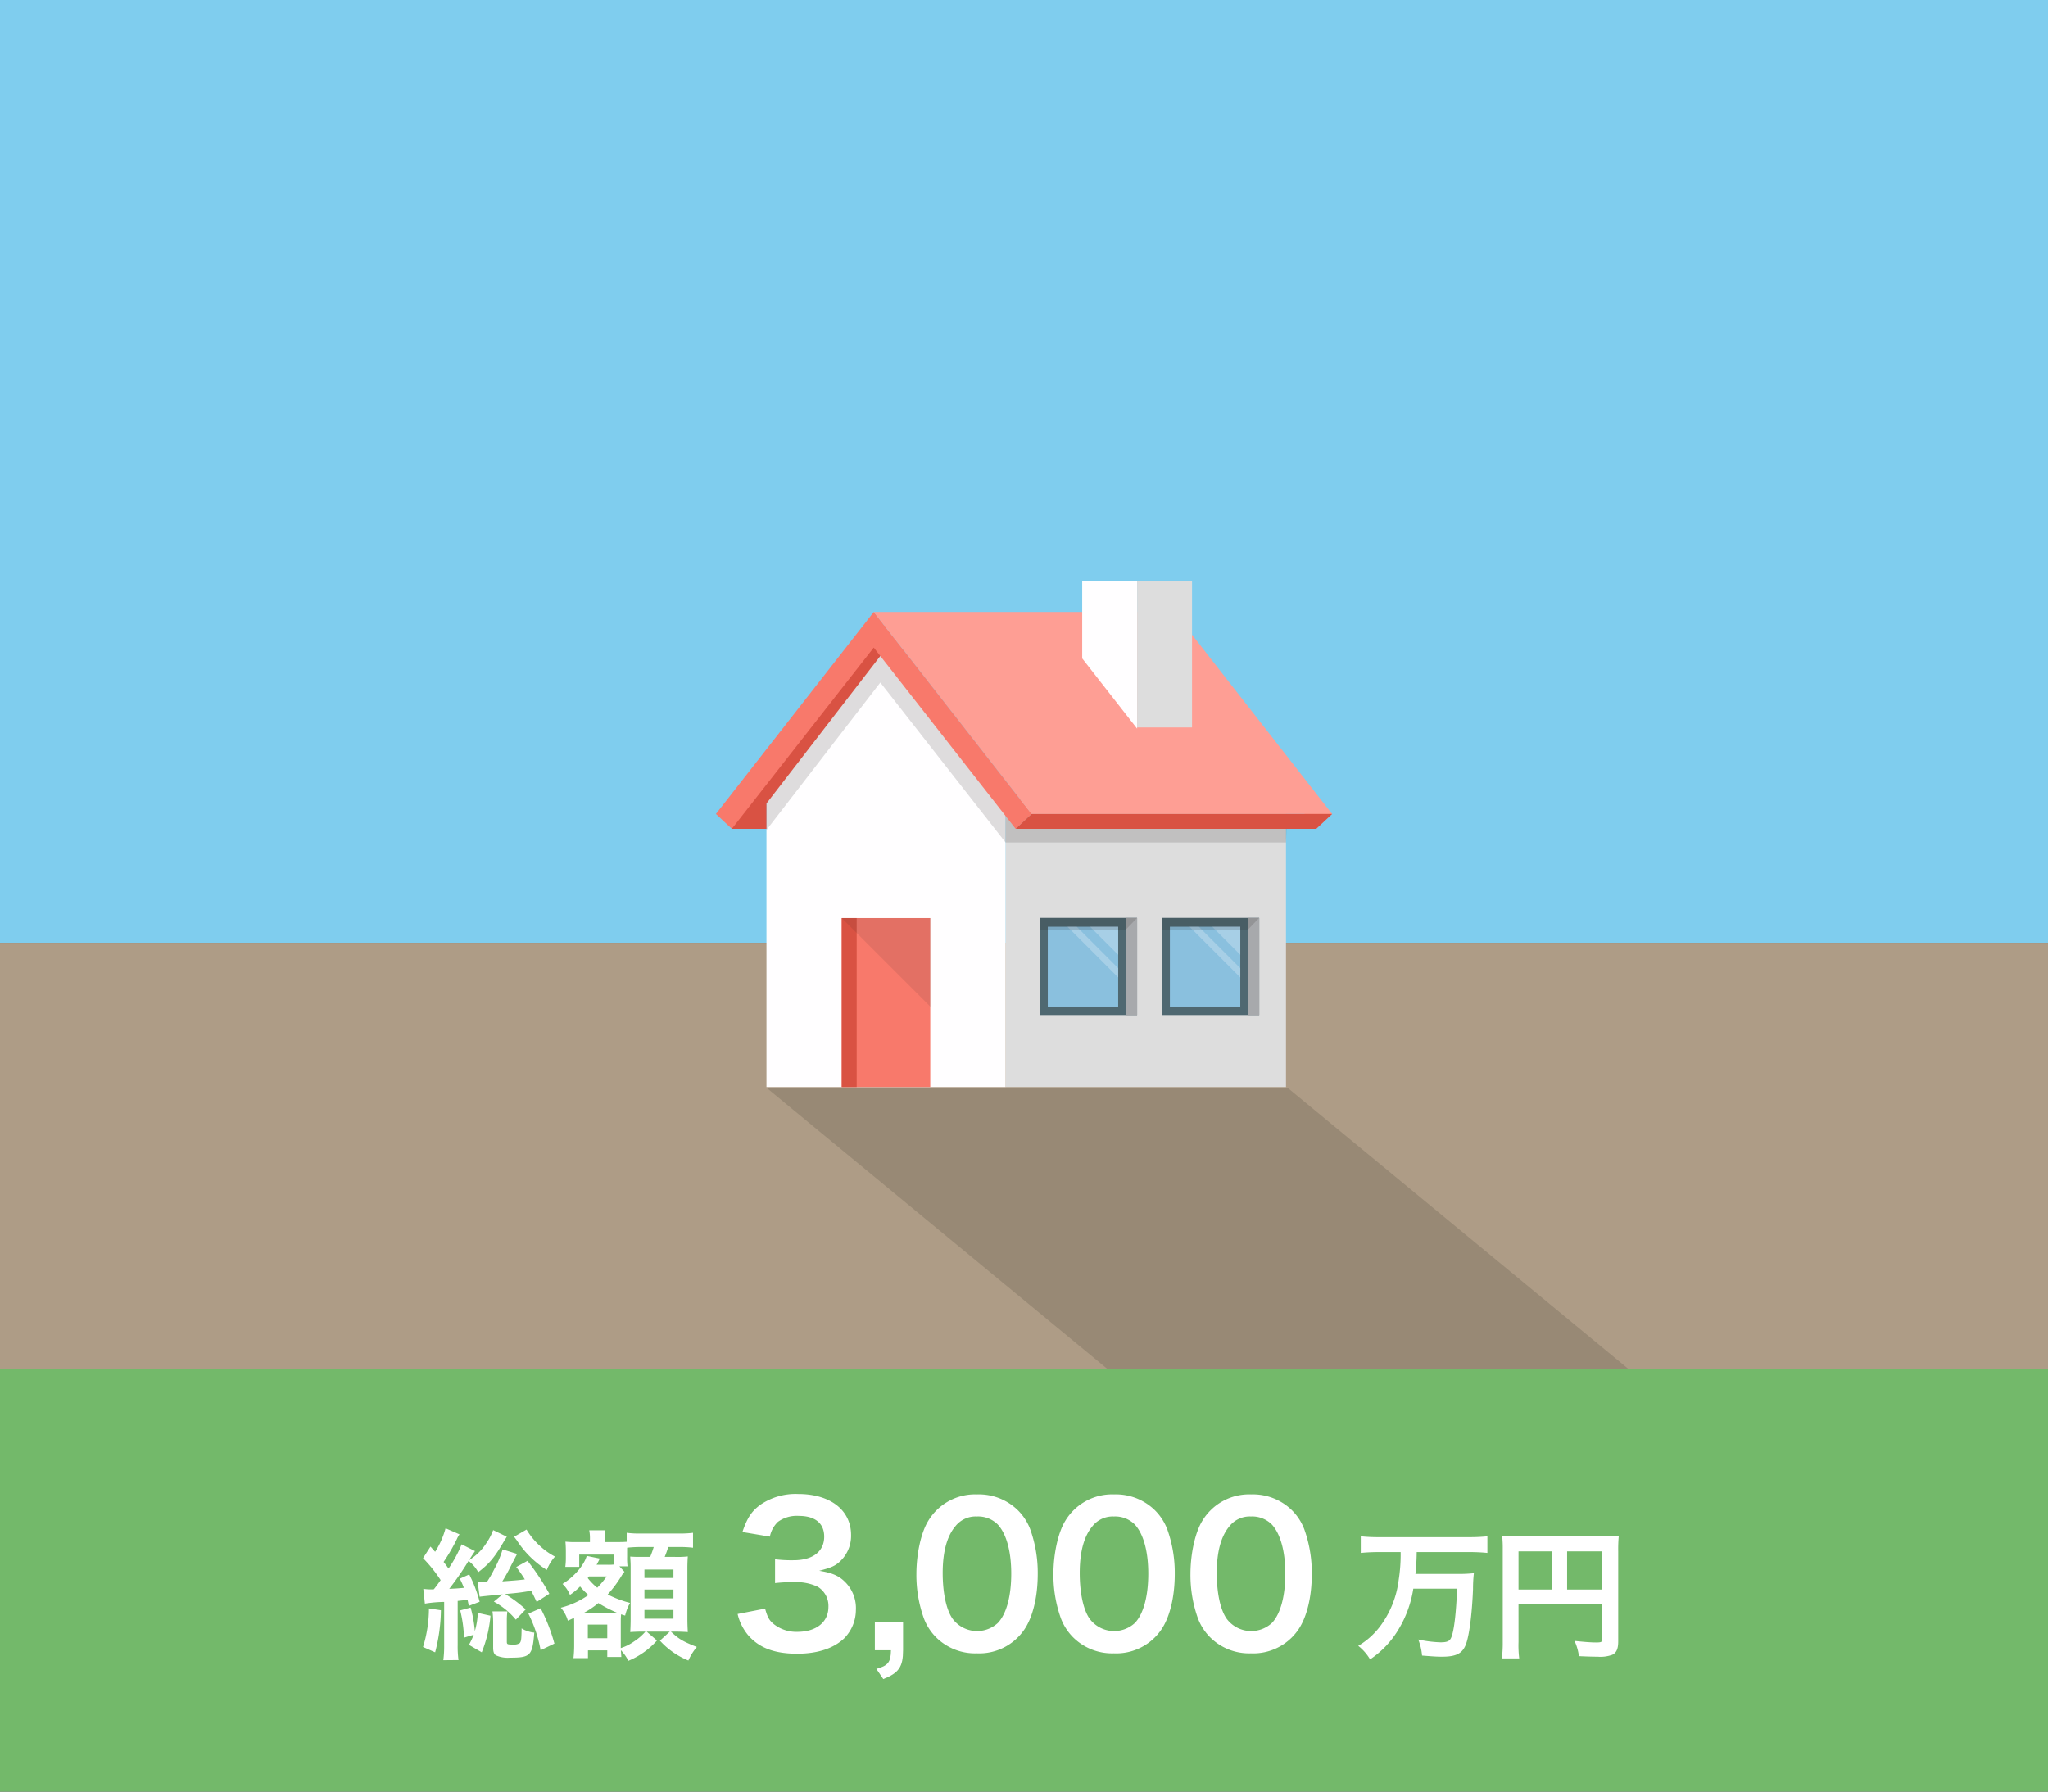 <svg xmlns="http://www.w3.org/2000/svg" viewBox="0 0 480 420">
  <rect x="0" y="0" width="480" height="420" fill="#333333" stroke="none"/>
  <defs>
    <style>
      .a {
        fill: #7fcdee;
      }

      .b {
        fill: #ae9c86;
      }

      .c {
        fill: #ddd;
      }

      .d, .m {
        fill: #fffeff;
      }

      .e, .i {
        fill: #231f20;
      }

      .e {
        opacity: 0.15;
      }

      .f {
        fill: #d95243;
      }

      .g {
        fill: #f8796b;
      }

      .h {
        fill: #fe9e94;
      }

      .i {
        opacity: 0.1;
      }

      .j {
        fill: #4f6871;
      }

      .k {
        fill: #a7a9ac;
      }

      .l {
        fill: #8ac0de;
      }

      .m {
        opacity: 0.25;
      }

      .n {
        fill: #73b96a;
      }

      .o {
        fill: #fff;
      }

      .p {
        fill: #988975;
      }
    </style>
  </defs>
  <g>
    <rect class="a" width="480" height="221"/>
    <rect class="b" y="221" width="480" height="100"/>
    <g>
      <rect class="c" x="235.675" y="187.45" width="65.726" height="67.38"/>
      <polygon class="d" points="235.675 254.829 179.641 254.829 179.641 184.363 207.658 147.213 235.675 184.363 235.675 254.829"/>
      <polygon class="e" points="235.675 197.5 301.401 197.5 301.676 190.817 205.594 149.69 179.641 183.12 179.641 194.582 206.327 160.003 235.675 197.5 235.675 197.5"/>
      <polygon class="f" points="207.658 146.23 170.663 190.498 171.526 194.301 179.641 194.301 179.641 188.359 207.658 152.055 207.658 146.23"/>
      <polygon class="g" points="238.043 194.301 204.784 151.808 171.526 194.301 167.789 190.817 204.784 143.467 241.78 190.817 238.043 194.301"/>
      <polygon class="g" points="308.474 194.301 275.216 150.96 265.032 143.467 312.211 190.817 308.474 194.301"/>
      <polygon class="h" points="204.784 143.467 275.216 143.467 312.211 190.817 241.78 190.817 204.784 143.467"/>
      <polygon class="f" points="241.78 190.817 312.211 190.817 308.474 194.301 238.043 194.301 241.78 190.817"/>
      <rect class="g" x="197.283" y="215.226" width="20.75" height="39.603"/>
      <rect class="f" x="197.283" y="215.226" width="3.501" height="39.603"/>
      <polygon class="i" points="197.283 215.226 218.172 236.114 218.172 215.226 197.283 215.226"/>
      <g>
        <rect class="j" x="243.738" y="215.183" width="22.771" height="22.771"/>
        <rect class="k" x="263.866" y="215.183" width="2.644" height="22.815"/>
        <rect class="l" x="245.573" y="217.257" width="16.501" height="18.709"/>
        <polygon class="m" points="250.193 217.257 262.076 229.14 262.076 226.969 252.364 217.257 250.193 217.257"/>
        <polygon class="m" points="262.074 223.832 255.499 217.257 262.074 217.257 262.074 223.832"/>
        <polygon class="e" points="266.51 215.183 263.866 217.931 243.738 217.931 243.738 215.183 266.51 215.183"/>
      </g>
      <g>
        <rect class="j" x="272.356" y="215.183" width="22.771" height="22.771"/>
        <rect class="k" x="292.483" y="215.183" width="2.644" height="22.815"/>
        <rect class="l" x="274.19" y="217.257" width="16.501" height="18.709"/>
        <polygon class="m" points="278.811 217.257 290.693 229.14 290.693 226.969 280.981 217.257 278.811 217.257"/>
        <polygon class="m" points="290.691 223.832 284.117 217.257 290.691 217.257 290.691 223.832"/>
        <polygon class="e" points="295.127 215.183 292.483 217.931 272.356 217.931 272.356 215.183 295.127 215.183"/>
      </g>
      <polygon class="d" points="266.51 170.819 253.641 154.348 253.641 136.21 266.51 136.21 266.51 170.819"/>
      <rect class="c" x="266.51" y="136.21" width="12.869" height="34.322"/>
    </g>
    <rect class="n" y="321" width="480" height="99"/>
    <g>
      <path class="o" d="M99.215,372.468a12.222,12.222,0,0,0,1.849.132,4.896,4.896,0,0,0,.627-.033c.627-.792.99-1.287,1.584-2.145a32.803,32.803,0,0,0-4.125-5.149l1.749-2.707c.528.594.693.792,1.089,1.221a20.04,20.04,0,0,0,2.442-5.512l3.268,1.419a6.473,6.473,0,0,0-.627,1.122,42.347,42.347,0,0,1-3.103,5.347c.528.66.792,1.023,1.155,1.551a29.525,29.525,0,0,0,3.069-5.677l3.136,1.584c-.198.297-.198.297-.858,1.287-.033.066-.132.198-.264.429a2.727,2.727,0,0,0-.265.396,12.643,12.643,0,0,0,4.06-3.994,13.539,13.539,0,0,0,1.585-3.037l3.201,1.551a1.427,1.427,0,0,0-.165.264c-.198.297-.198.297-.363.561-2.344,4.06-3.498,5.413-6.172,7.492a8.101,8.101,0,0,0-2.277-2.641,67.362,67.362,0,0,1-4.521,6.535c1.65-.066,1.98-.099,3.433-.231a17.169,17.169,0,0,0-.957-2.145l2.211-.99a30.958,30.958,0,0,1,2.442,6.403l-2.541.957c-.133-.66-.165-.858-.298-1.419-.362.033-.362.033-.989.132-.198,0-.463.033-1.32.132v10.397a22.992,22.992,0,0,0,.197,3.465l-3.564.033a25.393,25.393,0,0,0,.198-3.466V375.537a30.133,30.133,0,0,0-4.521.396Zm4.126,5.017a40.865,40.865,0,0,1-1.354,9.868l-2.838-1.254a30.844,30.844,0,0,0,1.386-9.043Zm5.413,6.436a30.233,30.233,0,0,0-.892-6.403l2.442-.66a29.755,29.755,0,0,1,.99,5.512,17.985,17.985,0,0,0,.693-4.258l2.97.66a29.497,29.497,0,0,1-2.046,8.581l-3.004-1.749a18.366,18.366,0,0,0,1.123-2.376Zm17.03-8.383c-.66-1.386-.825-1.75-1.287-2.607-2.476.396-2.574.429-6.106.759a29.55,29.55,0,0,1,4.819,3.597l-2.311,2.41a17.408,17.408,0,0,0-5.148-4.225l2.046-1.716c-3.994.396-4.72.462-5.38.561l-.462-3.465a6.604,6.604,0,0,0,1.122.066c.264,0,.429,0,1.023-.033a25.028,25.028,0,0,0,1.749-3.036,22.676,22.676,0,0,0,1.947-4.621l3.399,1.056-1.386,2.673a41.347,41.347,0,0,1-2.08,3.763c3.202-.231,3.631-.264,5.281-.462a34.543,34.543,0,0,0-2.014-2.904l2.641-1.453a56.977,56.977,0,0,1,5.115,7.723Zm-6.865,2.211a15.18,15.18,0,0,0-.132,2.112v4.917c0,.726.065.759,1.551.759A2.383,2.383,0,0,0,121.79,385.207c.363-.396.43-.957.462-3.465a6.894,6.894,0,0,0,2.971.99c-.429,5.413-.891,5.875-5.71,5.875a6.671,6.671,0,0,1-3.3-.562c-.43-.297-.627-.825-.627-1.782v-6.04a20.402,20.402,0,0,0-.165-2.475Zm4.488-19.176a16.786,16.786,0,0,0,3.103,3.795,15.899,15.899,0,0,0,3.564,2.542,10.398,10.398,0,0,0-1.914,3.135,22.617,22.617,0,0,1-7.062-6.997q-.1-.099-.595-.792Zm3.301,18.45a40.806,40.806,0,0,1,3.234,8.284l-3.234,1.551a31.569,31.569,0,0,0-2.871-8.581Z"/>
      <path class="o" d="M143.978,364.447h-8.218v2.872h-3.268a15.835,15.835,0,0,0,.132-2.112v-1.584c0-.594-.033-1.386-.099-2.211a21.197,21.197,0,0,0,2.64.099h3.103v-.693a9.589,9.589,0,0,0-.165-2.079h3.796a8.741,8.741,0,0,0-.165,2.112v.66h2.706c1.354,0,1.947-.033,2.442-.066v-2.112a22.981,22.981,0,0,0,3.466.165h8.614a24.49,24.49,0,0,0,3.466-.165v3.499a25.592,25.592,0,0,0-3.466-.165h-2.344a24.287,24.287,0,0,1-.825,2.311h2.179a22.717,22.717,0,0,0,3.234-.099c-.065.924-.099,1.683-.099,2.938v11.387c0,1.419.033,2.211.099,3.399-1.122-.066-2.046-.099-2.838-.099h-1.123c1.915,1.782,2.772,2.277,6.073,3.598a13.093,13.093,0,0,0-1.98,3.169,18.186,18.186,0,0,1-6.667-4.654l2.311-2.112h-5.413l2.41,2.08a18.263,18.263,0,0,1-6.7,4.752,10.417,10.417,0,0,0-1.749-2.476c.032.66.065,1.155.099,1.584h-3.301v-1.551h-4.521v1.815h-3.399a26.523,26.523,0,0,0,.165-3.069v-5.149c0-.462,0-.726-.033-1.221-.561.264-.759.363-1.452.66a7.859,7.859,0,0,0-1.65-3.037,19.787,19.787,0,0,0,6.47-2.97,17.756,17.756,0,0,1-1.947-2.013,15.729,15.729,0,0,1-2.377,1.98,7.256,7.256,0,0,0-1.749-2.574c2.641-1.584,5.05-4.357,5.677-6.568l3.069.627c-.099.198-.132.264-.264.528-.198.396-.198.396-.495.924H142.46a10.487,10.487,0,0,0,1.518-.066Zm-.627,13.664c.693,0,.892,0,1.287-.033a30.209,30.209,0,0,1-4.39-2.277,20.773,20.773,0,0,1-3.433,2.31Zm-5.313-8.548a1.451,1.451,0,0,1-.297.363,13.215,13.215,0,0,0,2.244,2.277,22.191,22.191,0,0,0,2.211-2.641Zm-.265,14.489h4.555v-3.202h-4.555Zm8.582-15.578-.133.165c-.197.264-.23.297-.396.528a28.031,28.031,0,0,1-3.399,4.621,25.413,25.413,0,0,0,5.247,1.98,10.717,10.717,0,0,0-1.154,2.97l-.958-.297c-.065,1.023-.065,1.023-.065,2.277v5.645a11.731,11.731,0,0,0,3.201-1.618,12.182,12.182,0,0,0,2.574-2.245h-.99q-.841,0-2.574.099c.066-.792.1-2.277.1-3.037V368.012c0-1.485,0-1.485-.1-3.102a26.264,26.264,0,0,0,2.772.066h1.914c.463-1.155.595-1.584.825-2.311h-2.871a28.646,28.646,0,0,0-3.366.165v2.146a14.947,14.947,0,0,0,.099,2.211H145.166Zm4.687,1.452h6.799V367.946H151.041Zm0,4.786h6.799v-2.079H151.041Zm0,4.752h6.799v-2.046H151.041Z"/>
      <path class="o" d="M179.315,377.105c.585,2.07.99,2.79,2.115,3.69a8.499,8.499,0,0,0,5.445,1.755c4.454,0,7.289-2.295,7.289-5.85a5.242,5.242,0,0,0-2.52-4.725,11.66,11.66,0,0,0-5.175-1.08,38.488,38.488,0,0,0-4.815.225v-5.58a30.908,30.908,0,0,0,4.365.225c4.5,0,7.154-2.07,7.154-5.535,0-3.104-2.114-4.86-5.939-4.86a7.499,7.499,0,0,0-4.904,1.395,6.609,6.609,0,0,0-1.891,3.465l-6.435-1.08c1.125-3.33,2.16-4.905,4.275-6.435a14.612,14.612,0,0,1,8.819-2.475c7.515,0,12.374,3.78,12.374,9.629a8.204,8.204,0,0,1-3.104,6.615c-.99.765-1.98,1.125-4.365,1.755,3.195.495,4.86,1.26,6.436,3.015a8.644,8.644,0,0,1,2.159,6.209,9.527,9.527,0,0,1-2.699,6.57c-2.476,2.385-6.255,3.645-11.07,3.645-5.265,0-8.864-1.35-11.429-4.275a11.894,11.894,0,0,1-2.521-5.04Z"/>
      <path class="o" d="M211.657,386.869c0,3.87-.989,5.311-4.635,6.75l-1.62-2.385c2.745-.766,3.375-1.574,3.42-4.365H205.043V380.3h6.614Z"/>
      <path class="o" d="M219.505,383.945a12.61,12.61,0,0,1-2.97-4.545,30.115,30.115,0,0,1-1.755-10.35c0-4.77,1.08-9.72,2.745-12.464A12.794,12.794,0,0,1,229,350.331a13.069,13.069,0,0,1,9.494,3.645,12.596,12.596,0,0,1,2.97,4.544,30.264,30.264,0,0,1,1.756,10.44c0,5.535-1.216,10.395-3.33,13.319a12.775,12.775,0,0,1-10.935,5.31A12.963,12.963,0,0,1,219.505,383.945Zm14.354-3.465c2.025-2.115,3.15-6.3,3.15-11.564,0-5.22-1.125-9.315-3.15-11.52a6.502,6.502,0,0,0-4.904-1.89,6.051,6.051,0,0,0-5.04,2.295c-1.979,2.34-2.97,6.03-2.97,10.935,0,4.725.854,8.64,2.295,10.709A7.159,7.159,0,0,0,233.859,380.48Z"/>
      <path class="o" d="M251.621,383.945a12.61,12.61,0,0,1-2.97-4.545,30.115,30.115,0,0,1-1.755-10.35c0-4.77,1.08-9.72,2.745-12.464a12.794,12.794,0,0,1,11.475-6.255,13.069,13.069,0,0,1,9.494,3.645,12.596,12.596,0,0,1,2.97,4.544,30.264,30.264,0,0,1,1.755,10.44c0,5.535-1.215,10.395-3.329,13.319a12.775,12.775,0,0,1-10.935,5.31A12.963,12.963,0,0,1,251.621,383.945Zm14.354-3.465c2.025-2.115,3.15-6.3,3.15-11.564,0-5.22-1.125-9.315-3.15-11.52a6.502,6.502,0,0,0-4.904-1.89,6.051,6.051,0,0,0-5.04,2.295c-1.979,2.34-2.97,6.03-2.97,10.935,0,4.725.855,8.64,2.295,10.709A7.159,7.159,0,0,0,265.976,380.48Z"/>
      <path class="o" d="M283.737,383.945a12.611,12.611,0,0,1-2.97-4.545,30.115,30.115,0,0,1-1.755-10.35c0-4.77,1.08-9.72,2.745-12.464a12.794,12.794,0,0,1,11.475-6.255,13.069,13.069,0,0,1,9.494,3.645,12.596,12.596,0,0,1,2.97,4.544,30.264,30.264,0,0,1,1.756,10.44c0,5.535-1.216,10.395-3.33,13.319a12.775,12.775,0,0,1-10.935,5.31A12.963,12.963,0,0,1,283.737,383.945ZM298.092,380.48c2.025-2.115,3.15-6.3,3.15-11.564,0-5.22-1.125-9.315-3.15-11.52a6.502,6.502,0,0,0-4.904-1.89,6.051,6.051,0,0,0-5.04,2.295c-1.979,2.34-2.97,6.03-2.97,10.935,0,4.725.855,8.64,2.295,10.709A7.159,7.159,0,0,0,298.092,380.48Z"/>
      <path class="o" d="M323.19,363.854c-1.519,0-2.904.066-4.258.198v-3.895a39.4,39.4,0,0,0,4.225.198h21.223a40.731,40.731,0,0,0,4.225-.198v3.895a41.611,41.611,0,0,0-4.192-.198h-12.376a49.246,49.246,0,0,1-.298,5.116h9.473a34.266,34.266,0,0,0,4.225-.165,32.834,32.834,0,0,0-.198,3.729c-.23,5.809-.891,11.057-1.716,13.07-.825,2.047-2.277,2.772-5.545,2.772-1.089,0-1.782-.033-4.687-.265a12.808,12.808,0,0,0-.892-3.762,28.765,28.765,0,0,0,5.182.661c1.618,0,2.212-.264,2.575-1.188.66-1.617,1.122-5.644,1.353-11.387H331.243a26.177,26.177,0,0,1-3.663,9.869,21.854,21.854,0,0,1-6.469,6.7,11.486,11.486,0,0,0-2.772-3.169,17.583,17.583,0,0,0,5.083-4.521,22.788,22.788,0,0,0,4.39-10.892,38.21,38.21,0,0,0,.462-6.568Z"/>
      <path class="o" d="M355.903,384.943a24.276,24.276,0,0,0,.165,3.828h-4.06a31.369,31.369,0,0,0,.198-3.96V363.226a28.271,28.271,0,0,0-.133-3.168,35.432,35.432,0,0,0,3.664.132h20.066a30.214,30.214,0,0,0,3.598-.132,32.596,32.596,0,0,0-.132,3.598v21.156c0,1.683-.396,2.607-1.354,3.103a8.114,8.114,0,0,1-3.465.462c-1.287,0-3.103-.065-4.39-.132a12.73,12.73,0,0,0-1.023-3.565c2.179.231,3.828.364,5.017.364,1.287,0,1.485-.1,1.485-.892v-8.053h-19.638Zm7.822-21.255h-7.822v8.944h7.822Zm11.815,8.944v-8.944H367.29v8.944Z"/>
    </g>
    <polygon class="p" points="381.76 321 259.641 321 179.641 255 301.76 255 381.76 321"/>
  </g>
</svg>
